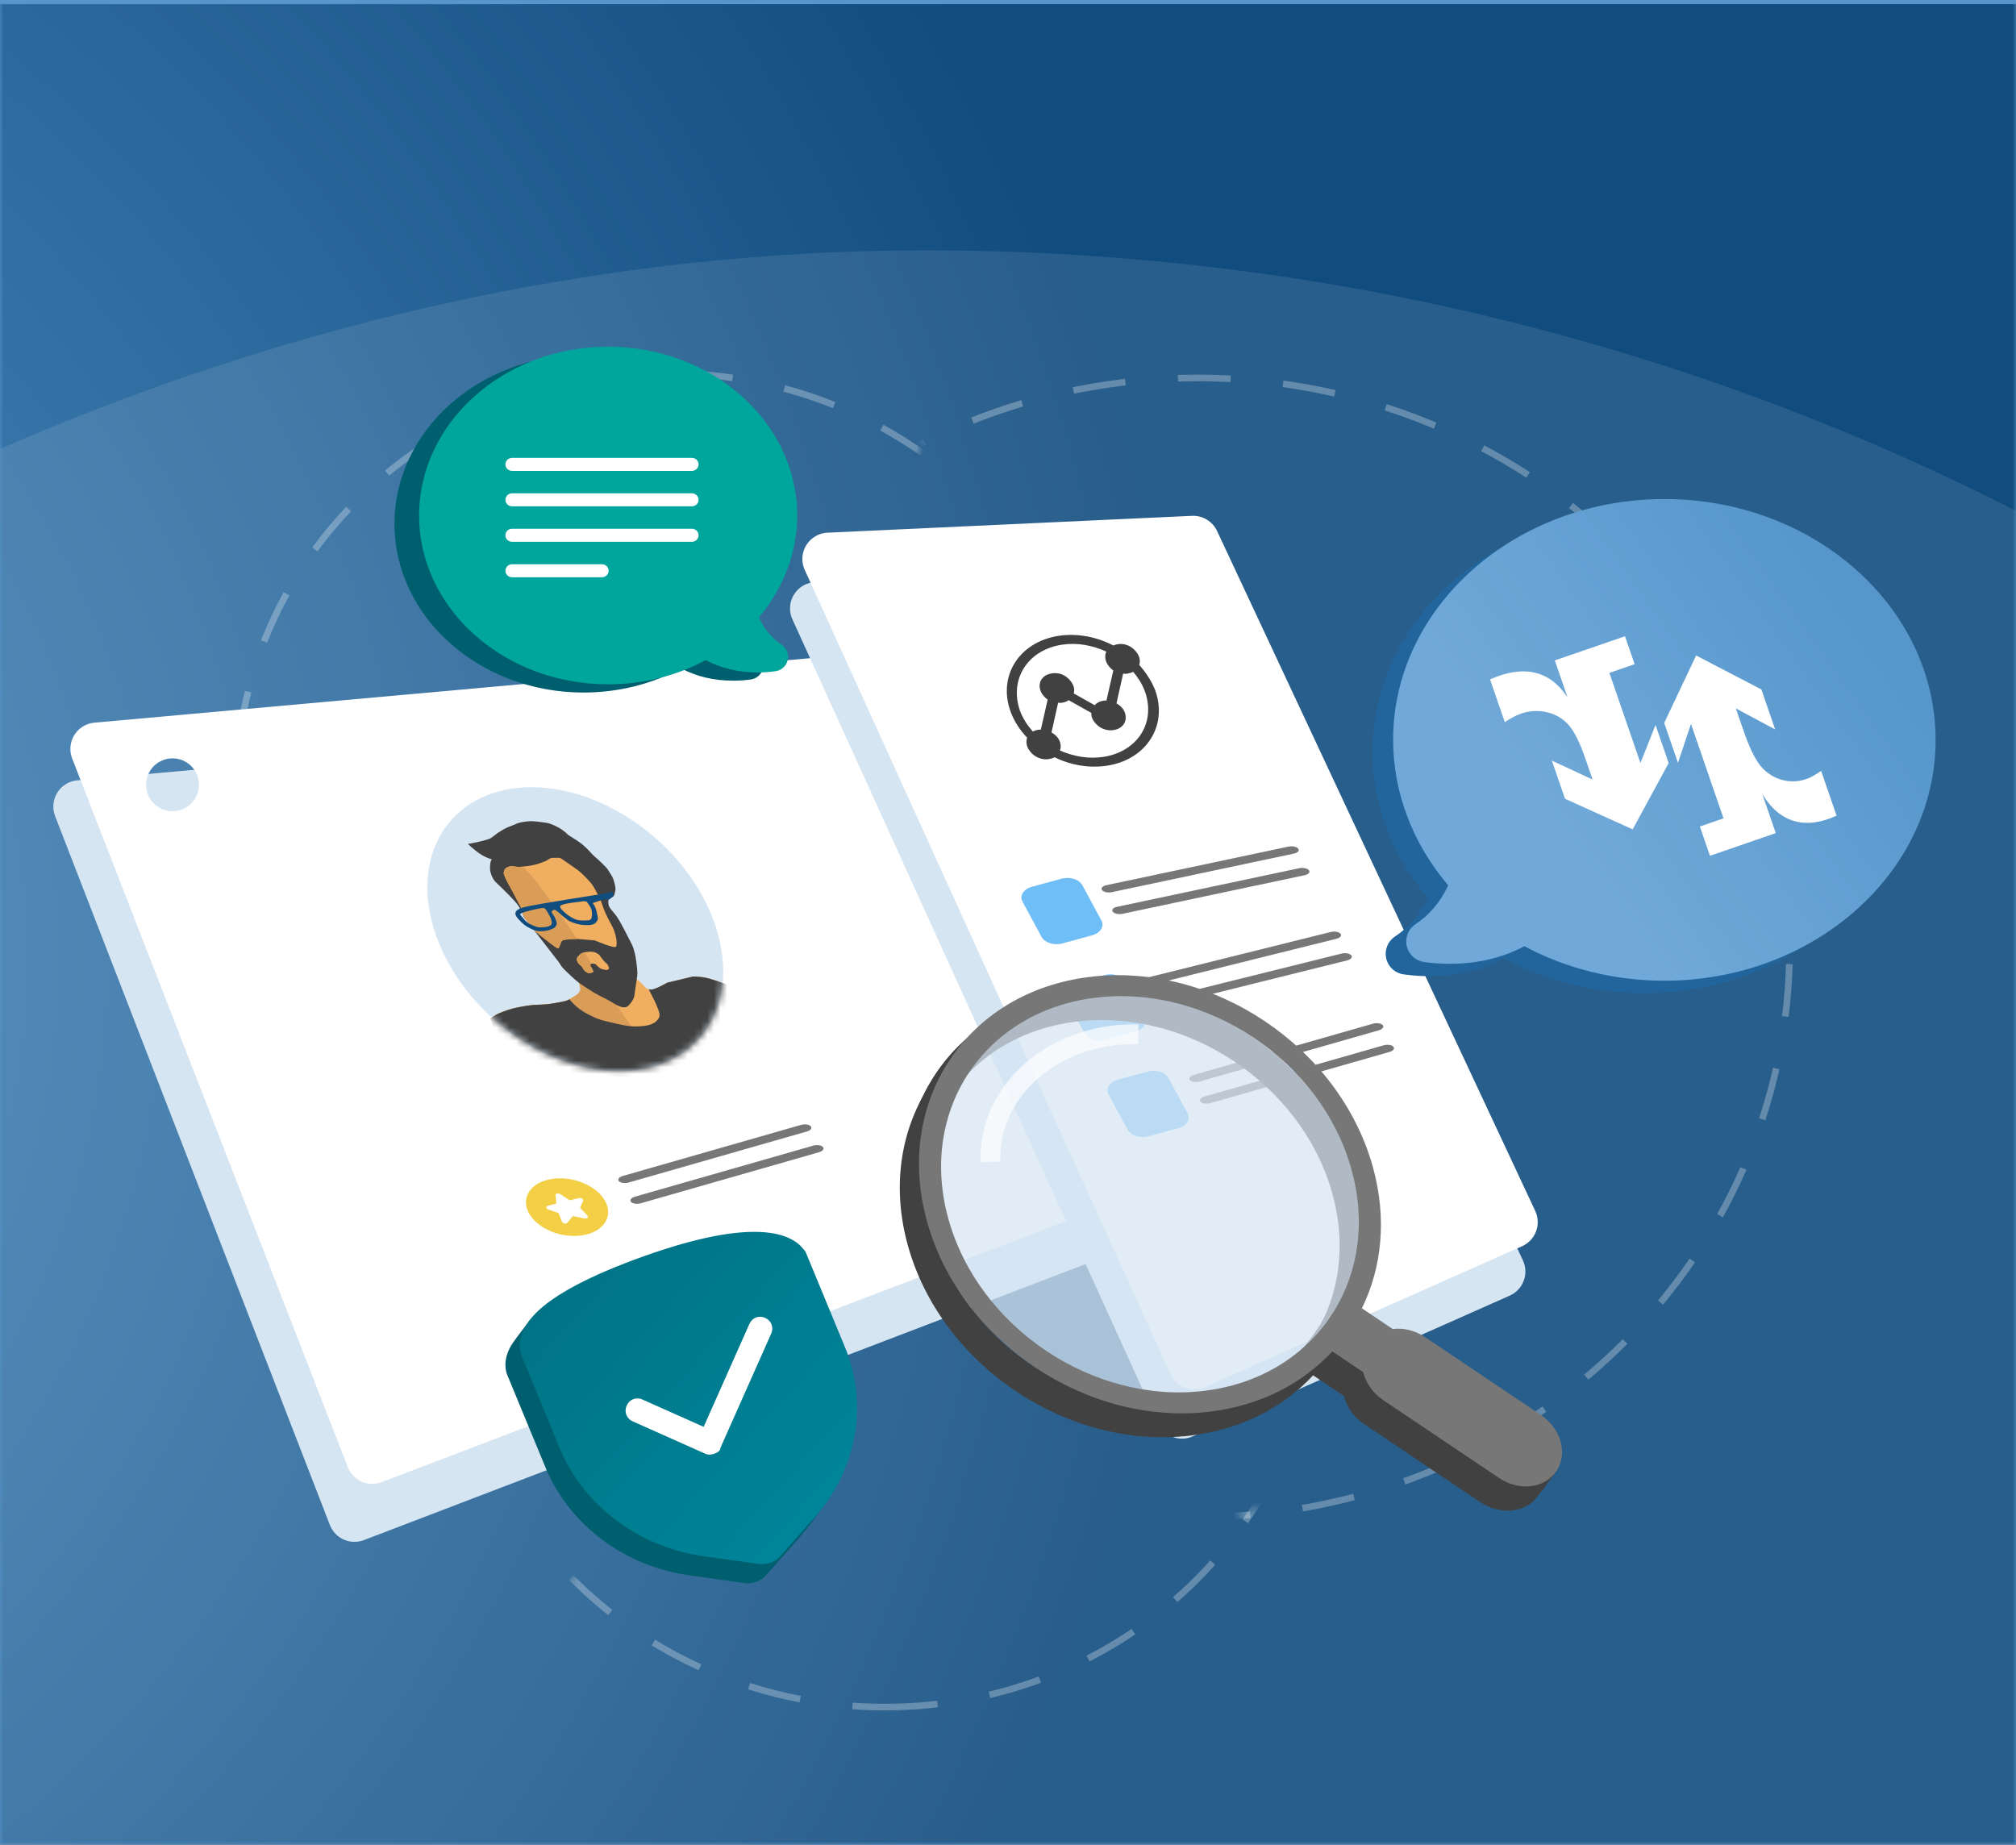 <?xml version="1.0" encoding="UTF-8"?>
<svg width="306px" height="280px" viewBox="0 0 306 280" version="1.1" xmlns="http://www.w3.org/2000/svg" xmlns:xlink="http://www.w3.org/1999/xlink">
    <rect x="0" y="0" width="306" height="280" fill="#333333" stroke="none"/>
    <!-- Generator: Sketch 53.2 (72643) - https://sketchapp.com -->
    <title>Group 3</title>
    <desc>Created with Sketch.</desc>
    <defs>
        <rect id="path-1" x="-2.27373675e-13" y="0" width="306" height="280"></rect>
        <radialGradient cx="50%" cy="50%" fx="50%" fy="50%" r="103.08%" gradientTransform="translate(0.5,0.5),scale(0.308,1),rotate(141.682),translate(-0.5,-0.5)" id="radialGradient-3">
            <stop stop-color="#5696CB" offset="0%"></stop>
            <stop stop-color="#114C7E" offset="100%"></stop>
        </radialGradient>
        <rect id="path-4" x="0" y="0.162" width="914" height="281.659"></rect>
        <polygon id="path-6" points="0.128 20.649 48.869 186.737 139.139 204.273 167.756 25.413 14.83 0.384"></polygon>
        <path d="M150.045,21.791 C104.846,82.636 82.247,113.058 82.247,113.058 C82.247,113.058 54.881,94.164 0.149,56.375 C52.099,21.097 78.073,3.458 78.073,3.458 C78.073,3.458 102.064,2.435 150.045,0.388 L150.045,21.791 Z" id="path-8"></path>
        <polygon id="path-10" points="0.004 11.768 5.552 27.028 42.5 32.665 100.288 31.1 105.751 0.489 7.909 0.489"></polygon>
        <linearGradient x1="70.277%" y1="67.281%" x2="8.509%" y2="28.024%" id="linearGradient-12">
            <stop stop-color="#00A69C" offset="0%"></stop>
            <stop stop-color="#00A69C" offset="100%"></stop>
        </linearGradient>
        <linearGradient x1="70.277%" y1="67.09%" x2="8.509%" y2="28.267%" id="linearGradient-13">
            <stop stop-color="#70A9D9" offset="0%"></stop>
            <stop stop-color="#5696CB" offset="100%"></stop>
        </linearGradient>
        <linearGradient x1="14.2%" y1="17.494%" x2="100%" y2="93.672%" id="linearGradient-14">
            <stop stop-color="#007486" offset="0%"></stop>
            <stop stop-color="#00879C" offset="100%"></stop>
        </linearGradient>
        <path d="M29.102,43.118 C40.946,43.118 47.572,33.465 43.901,21.559 C40.231,9.652 27.654,0 15.811,0 C3.967,0 -2.658,9.652 1.012,21.559 C4.683,33.465 17.259,43.118 29.102,43.118 Z" id="path-15"></path>
    </defs>
    <g id="Startsida" stroke="none" stroke-width="1" fill="none" fill-rule="evenodd">
        <g id="Startsida_Desktop-HD" transform="translate(-231, -762)">
            <g id="Group-6" transform="translate(231, 762)">
                <g id="Group-3" transform="translate(0, 0)">
                    <mask id="mask-2" fill="white">
                        <use xlink:href="#path-1"></use>
                    </mask>
                    <use id="Mask" fill="#5696CB" fill-rule="nonzero" xlink:href="#path-1"></use>
                    <g mask="url(#mask-2)">
                        <g transform="translate(-564, 0)">
                            <g id="Group" transform="translate(0.296, 0)">
                                <g id="shield-logo-white" transform="translate(0, 0.47)">
                                    <mask id="mask-5" fill="white">
                                        <use xlink:href="#path-4"></use>
                                    </mask>
                                    <use id="Mask" fill="url(#radialGradient-3)" fill-rule="nonzero" xlink:href="#path-4"></use>
                                </g>
                            </g>
                            <g id="Group-4" transform="translate(357.296, 38)">
                                <path d="M682.722,237.451 C627.639,105.472 487.677,0 335.786,0 C185.528,0 56.46,90.769 0.378,220.49 C-18.834,264.927 700.796,280.758 682.722,237.451 Z" id="himmel2" fill-opacity="0.1" fill="#FFFFFF" fill-rule="nonzero" transform="translate(341.528, 131.5) scale(-1, 1) translate(-341.528, -131.5) "></path>
                                <g id="Group-11" transform="translate(196.088, 6.505)">
                                    <g id="Group-10" transform="translate(0, 0)">
                                        <g id="Oval-7" transform="translate(150.309, 0)">
                                            <mask id="mask-7" fill="white">
                                                <use xlink:href="#path-6"></use>
                                            </mask>
                                            <g id="Mask" fill-rule="nonzero"></g>
                                            <path d="M42.079,185.773 C91.709,185.773 131.943,147.065 131.943,99.317 C131.943,51.569 91.709,12.861 42.079,12.861 C-7.551,12.861 -47.785,51.569 -47.785,99.317 C-47.785,147.065 -7.551,185.773 42.079,185.773 Z" stroke="#FFFFFF" opacity="0.531" stroke-dasharray="8" fill-rule="nonzero" mask="url(#mask-7)"></path>
                                        </g>
                                        <g id="Oval-7" transform="translate(0.209, 2.189)">
                                            <mask id="mask-9" fill="white">
                                                <use xlink:href="#path-8"></use>
                                            </mask>
                                            <g id="Mask" fill-rule="nonzero"></g>
                                            <path d="M111.797,135.889 C147.978,135.889 177.308,107.699 177.308,72.925 C177.308,38.151 147.978,9.96 111.797,9.96 C75.616,9.96 46.285,38.151 46.285,72.925 C46.285,107.699 75.616,135.889 111.797,135.889 Z" stroke="#FFFFFF" opacity="0.531" stroke-dasharray="8" fill-rule="nonzero" mask="url(#mask-9)"></path>
                                        </g>
                                        <g id="Oval-7" transform="translate(97.013, 184.05)">
                                            <mask id="mask-11" fill="white">
                                                <use xlink:href="#path-10"></use>
                                            </mask>
                                            <g id="Mask" fill-rule="nonzero"></g>
                                            <path d="M47.926,30.565 C84.203,30.565 113.612,2.276 113.612,-32.62 C113.612,-67.516 84.203,-95.805 47.926,-95.805 C11.649,-95.805 -17.759,-67.516 -17.759,-32.62 C-17.759,2.276 11.649,30.565 47.926,30.565 Z" stroke="#FFFFFF" opacity="0.531" stroke-dasharray="8" fill-rule="nonzero" mask="url(#mask-11)"></path>
                                        </g>
                                    </g>
                                    <path d="M18.98,79.373 L60.687,186.975 C61.483,189.029 63.789,190.052 65.846,189.266 L200.238,137.864 C175.299,86.781 162.829,61.24 162.829,61.24 C116.002,65.474 69.176,69.709 22.349,73.943 L22.349,73.943 C20.149,74.142 18.527,76.087 18.725,78.287 C18.759,78.659 18.845,79.024 18.98,79.373 Z" id="Path-3" fill="#D6E5F2" fill-rule="nonzero"></path>
                                    <path d="M21.57,70.623 C21.434,70.273 21.348,69.906 21.314,69.532 C21.116,67.332 22.739,65.388 24.939,65.189 C71.905,60.957 118.872,56.724 165.838,52.491 C165.838,52.491 178.345,78.02 203.357,129.079 L68.553,180.463 C66.499,181.246 64.197,180.224 63.4,178.175 L21.57,70.623 Z M36.799,78.628 C39.016,78.628 40.814,76.832 40.814,74.617 C40.814,72.402 39.016,70.606 36.799,70.606 C34.582,70.606 32.785,72.402 32.785,74.617 C32.785,76.832 34.582,78.628 36.799,78.628 Z" id="Combined-Shape" fill="#FFFFFF" fill-rule="nonzero"></path>
                                    <path d="M130.891,49.502 L186.382,171.524 C187.29,173.522 189.64,174.415 191.646,173.524 L239.772,152.157 C241.791,151.26 242.701,148.897 241.805,146.878 C241.794,146.854 241.783,146.83 241.772,146.806 L193.479,43.593 C192.793,42.126 191.289,41.217 189.671,41.292 L134.348,43.85 C132.141,43.952 130.435,45.824 130.537,48.031 C130.56,48.539 130.681,49.038 130.891,49.502 Z" id="Path-3" fill="#D6E5F2" fill-rule="nonzero"></path>
                                    <path d="M132.763,42.003 L188.253,164.025 C189.162,166.024 191.511,166.916 193.517,166.025 L241.644,144.658 C243.663,143.762 244.573,141.398 243.676,139.379 C243.666,139.355 243.655,139.331 243.643,139.307 L195.35,36.094 C194.664,34.627 193.161,33.719 191.543,33.793 L136.219,36.352 C134.013,36.454 132.306,38.325 132.408,40.532 C132.432,41.04 132.552,41.54 132.763,42.003 Z" id="Path-3" fill="#FFFFFF" fill-rule="nonzero"></path>
                                    <g id="Group-5" transform="translate(165.306, 82.486)" fill-rule="nonzero">
                                        <path d="M15.01,11.119 L42.435,4.3 C43.019,4.155 43.684,4.267 43.925,4.553 C44.167,4.838 43.891,5.185 43.307,5.33 L15.883,12.149 C15.298,12.294 14.633,12.181 14.392,11.896 C14.15,11.611 14.426,11.264 15.01,11.119 Z M13.271,7.896 L40.695,1.077 C41.279,0.932 41.944,1.044 42.186,1.33 C42.428,1.615 42.152,1.962 41.567,2.107 L14.143,8.926 C13.559,9.071 12.894,8.958 12.652,8.673 C12.411,8.388 12.687,8.041 13.271,7.896 Z" id="Shape" fill="#777777" transform="translate(28.289, 6.613) rotate(2) translate(-28.289, -6.613) "></path>
                                        <path d="M21.658,25.038 L48.827,17.267 C49.406,17.102 50.075,17.191 50.326,17.468 C50.578,17.745 50.314,18.101 49.735,18.266 L22.566,26.037 C21.987,26.202 21.318,26.113 21.067,25.836 C20.816,25.559 21.079,25.203 21.658,25.038 Z M19.919,21.815 L47.088,14.044 C47.667,13.879 48.335,13.968 48.587,14.245 C48.838,14.522 48.574,14.878 47.996,15.043 L20.826,22.814 C20.247,22.979 19.579,22.89 19.328,22.613 C19.076,22.336 19.34,21.98 19.919,21.815 Z" id="Shape" fill="#777777" transform="translate(34.827, 20.041) rotate(2) translate(-34.827, -20.041) "></path>
                                        <path d="M28.323,39.908 L55.204,31.195 C55.777,31.01 56.448,31.076 56.709,31.344 C56.97,31.612 56.719,31.977 56.146,32.162 L29.265,40.875 C28.692,41.061 28.021,40.995 27.76,40.727 C27.499,40.459 27.75,40.094 28.323,39.908 Z M26.584,36.685 L53.465,27.973 C54.037,27.787 54.709,27.853 54.97,28.121 C55.231,28.389 54.979,28.754 54.407,28.939 L27.526,37.652 C26.953,37.838 26.282,37.772 26.021,37.504 C25.76,37.236 26.011,36.871 26.584,36.685 Z" id="Shape" fill="#777777" transform="translate(41.365, 34.424) rotate(2) translate(-41.365, -34.424) "></path>
                                        <path d="M1.91,7.621 C0.665,7.961 0.031,8.97 0.507,9.853 L3.407,15.225 C3.883,16.108 5.303,16.556 6.548,16.216 L11.092,14.975 C12.337,14.635 12.971,13.627 12.494,12.744 L9.595,7.372 C9.119,6.489 7.698,6.041 6.453,6.381 L1.91,7.621 Z" id="Path" fill="#70BEF7"></path>
                                        <path d="M8.448,22.259 C7.203,22.599 6.569,23.607 7.045,24.49 L9.945,29.862 C10.421,30.745 11.841,31.193 13.086,30.853 L17.63,29.613 C18.875,29.273 19.509,28.264 19.032,27.381 L16.133,22.009 C15.657,21.126 14.237,20.678 12.991,21.018 L8.448,22.259 Z" id="Path" fill="#70BEF7"></path>
                                        <path d="M14.986,36.896 C13.741,37.236 13.107,38.245 13.583,39.128 L16.483,44.499 C16.959,45.383 18.379,45.831 19.624,45.491 L24.168,44.25 C25.413,43.91 26.047,42.901 25.57,42.018 L22.671,36.647 C22.195,35.764 20.775,35.316 19.529,35.656 L14.986,36.896 Z" id="Path" fill="#70BEF7"></path>
                                    </g>
                                    <path d="M70.489,35 C70.489,49.122 83.368,60.615 99.189,60.615 C104.428,60.615 109.526,59.347 113.991,56.942 C116.323,58.186 118.972,58.814 121.878,58.814 C122.792,58.814 123.706,58.755 124.608,58.624 C125.511,58.494 126.226,57.83 126.437,56.93 C126.636,56.018 126.273,55.105 125.487,54.584 C123.999,53.589 122.851,52.215 122.054,50.461 C125.816,46.03 127.878,40.568 127.878,34.988 C127.878,20.866 114.999,9.373 99.178,9.373 C83.357,9.373 70.489,20.878 70.489,35 Z" id="communication-4" fill="#005F6E" fill-rule="nonzero"></path>
                                    <path d="M74.232,33.75 C74.232,47.873 87.111,59.365 102.932,59.365 C108.171,59.365 113.269,58.097 117.734,55.692 C120.066,56.936 122.714,57.564 125.621,57.564 C126.535,57.564 127.449,57.505 128.351,57.374 C129.254,57.244 129.969,56.581 130.179,55.68 C130.379,54.768 130.015,53.856 129.23,53.334 C127.742,52.339 126.593,50.965 125.796,49.211 C129.558,44.78 131.621,39.319 131.621,33.738 C131.621,19.616 118.741,8.124 102.92,8.124 C87.099,8.124 74.232,19.628 74.232,33.75 Z" id="communication-4" fill="url(#linearGradient-12)" fill-rule="nonzero"></path>
                                    <path d="M218.952,69.684 C218.952,89.834 237.432,106.232 260.131,106.232 C267.647,106.232 274.962,104.423 281.368,100.991 C284.714,102.766 288.514,103.662 292.684,103.662 C293.996,103.662 295.307,103.578 296.602,103.392 C297.897,103.206 298.923,102.259 299.225,100.975 C299.511,99.673 298.99,98.371 297.863,97.627 C295.728,96.207 294.08,94.246 292.937,91.745 C298.334,85.422 301.293,77.629 301.293,69.667 C301.293,49.517 282.814,33.119 260.114,33.119 C237.415,33.119 218.952,49.534 218.952,69.684 Z" id="communication-4" fill="#22659D" fill-rule="nonzero" transform="translate(260.123, 69.676) scale(-1, 1) translate(-260.123, -69.676) "></path>
                                    <path d="M222.071,67.809 C222.071,87.96 240.551,104.357 263.25,104.357 C270.766,104.357 278.081,102.548 284.487,99.117 C287.833,100.892 291.633,101.788 295.803,101.788 C297.115,101.788 298.426,101.703 299.721,101.517 C301.016,101.331 302.042,100.385 302.344,99.1 C302.63,97.798 302.109,96.497 300.982,95.753 C298.847,94.333 297.199,92.372 296.056,89.87 C301.453,83.548 304.412,75.755 304.412,67.792 C304.412,47.642 285.933,31.245 263.233,31.245 C240.534,31.245 222.071,47.659 222.071,67.809 Z" id="communication-4" fill="url(#linearGradient-13)" fill-rule="nonzero" transform="translate(263.242, 67.801) scale(-1, 1) translate(-263.242, -67.801) "></path>
                                    <path d="M284.581,87.302 C279.545,87.802 276.129,85.697 274.993,80.555 L274.993,86.803 L264.428,86.803 L264.428,82.103 L268.223,82.103 L268.223,66.935 L264.428,71.888 L264.428,65.473 L272.339,57.371 L280.029,65.473 L280.029,71.888 L275.428,66.935 L275.428,69.653 C275.428,71.701 275.428,74.413 276.129,76.403 C277.048,78.891 279.383,80.555 282.034,80.555 C282.899,80.555 283.77,80.331 284.581,80.112 L284.581,87.302 Z M263.084,55.584 L259.036,55.584 L259.036,70.06 L263.084,65.333 L263.084,71.456 L254.643,79.191 L246.443,71.456 L246.443,65.333 L251.352,70.06 L251.352,67.465 C251.352,65.512 251.352,62.923 250.603,61.024 C249.62,58.648 247.132,57.061 244.3,57.061 C243.382,57.061 242.449,57.273 241.587,57.483 L241.587,50.62 C246.959,50.145 250.603,52.152 251.815,57.061 L251.815,51.097 L263.084,51.097 L263.084,55.584 Z" id="shield-logo-white" fill="#FFFFFF" transform="translate(263.084, 68.963) rotate(-19) translate(-263.084, -68.963) "></path>
                                    <g id="Group" transform="translate(140.978, 94.984)">
                                        <path d="M76.316,68.614 C77.917,68.601 79.615,69.203 81.02,70.421 L97.043,84.303 C99.199,86.172 102.346,87.33 101.834,89.514 C101.744,89.896 99.893,91.581 99.678,91.941 C99.536,92.177 98.62,92.949 98.437,93.164 C96.378,95.574 92.368,95.44 89.587,93.03 L73.564,79.148 C72.107,77.885 71.252,76.211 71.065,74.557 L66.792,70.862 C61.726,75.14 55.002,77.676 47.302,77.676 C28.478,77.676 10.945,62.517 8.143,43.816 C5.34,25.116 18.328,9.956 37.152,9.956 C55.977,9.956 73.509,25.116 76.312,43.816 C77.508,51.797 75.828,59.133 72.046,64.922 L76.316,68.614 Z M73.05,43.816 C70.516,26.905 54.661,13.196 37.638,13.196 C20.615,13.196 8.87,26.905 11.404,43.816 C13.939,60.727 29.794,74.436 46.817,74.436 C55.004,74.436 61.97,71.265 66.714,66.092 L67.802,64.822 C72.186,59.34 74.269,51.948 73.05,43.816 Z" id="Search" fill="#414141" transform="translate(54.826, 52.431) rotate(-7) translate(-54.826, -52.431) "></path>
                                        <path d="M77.049,67.303 C78.65,67.29 80.348,67.892 81.753,69.11 L97.776,82.993 C100.557,85.403 101.143,89.31 99.084,91.72 C97.025,94.129 93.101,94.129 90.32,91.72 L74.297,77.837 C72.84,76.575 71.985,74.901 71.798,73.247 L67.525,69.551 C62.459,73.829 55.735,76.366 48.035,76.366 C29.211,76.366 11.679,61.206 8.876,42.505 C6.073,23.805 19.061,8.645 37.885,8.645 C56.71,8.645 74.242,23.805 77.045,42.505 C78.241,50.487 76.561,57.823 72.779,63.611 L77.049,67.303 Z M73.783,42.505 C71.249,25.594 55.394,11.885 38.371,11.885 C21.348,11.885 9.603,25.594 12.137,42.505 C14.672,59.416 30.527,73.125 47.55,73.125 C55.737,73.125 62.703,69.954 67.447,64.781 L68.535,63.512 C72.919,58.029 75.002,50.637 73.783,42.505 Z" id="Search" fill="#414141" transform="translate(54.405, 51.086) rotate(-7) translate(-54.405, -51.086) "></path>
                                        <ellipse id="Oval" fill-opacity="0.738" fill="#D6E5F2" fill-rule="nonzero" transform="translate(44.03, 42.008) rotate(25) translate(-44.03, -42.008) " cx="44.03" cy="42.008" rx="34.265" ry="29.867"></ellipse>
                                        <path d="M79.235,65.127 C80.836,65.113 82.533,65.716 83.939,66.934 L99.962,80.816 C102.743,83.226 103.329,87.133 101.27,89.543 C99.211,91.953 95.287,91.953 92.505,89.543 L76.483,75.661 C75.026,74.398 74.171,72.724 73.984,71.07 L69.71,67.375 C64.645,71.653 57.921,74.189 50.221,74.189 C31.397,74.189 13.864,59.029 11.061,40.329 C8.258,21.628 21.247,6.469 40.071,6.469 C58.895,6.469 76.428,21.628 79.231,40.329 C80.427,48.31 78.747,55.646 74.964,61.434 L79.235,65.127 Z M75.969,40.329 C73.434,23.418 57.58,9.709 40.557,9.709 C23.534,9.709 11.788,23.418 14.323,40.329 C16.858,57.24 32.713,70.949 49.736,70.949 C57.923,70.949 64.889,67.778 69.633,62.605 L70.721,61.335 C75.105,55.852 77.188,48.461 75.969,40.329 Z" id="Search" fill="#777777" transform="translate(56.59, 48.91) rotate(-7) translate(-56.59, -48.91) "></path>
                                    </g>
                                    <path d="M183.396,112.491 C177.59,112.327 171.723,114.136 167.291,117.959 C162.859,121.782 160.761,126.844 160.951,131.853" id="Shape" stroke-opacity="0.696" stroke="#FFFFFF" stroke-width="3"></path>
                                    <path d="M183.539,56.424 C183.638,56.124 183.655,55.743 183.572,55.377 C183.406,54.786 182.992,54.235 182.412,53.803 C181.833,53.371 181.137,53.194 180.425,53.256 C180.326,53.271 180.276,53.279 180.177,53.294 C179.978,53.325 179.796,53.4 179.614,53.476 C177.081,52.161 174.134,51.572 171.303,52.008 C165.294,52.933 162.019,58.127 164.025,63.549 C164.555,64.983 165.417,66.319 166.526,67.474 C166.394,67.826 166.378,68.207 166.477,68.618 C166.643,69.208 167.057,69.76 167.637,70.192 C168.2,70.579 168.912,70.801 169.624,70.739 C169.723,70.723 169.773,70.716 169.872,70.7 C170.17,70.655 170.451,70.564 170.666,70.436 C173.101,71.624 175.915,72.138 178.646,71.718 C184.655,70.793 187.931,65.599 185.925,60.177 C185.361,58.796 184.533,57.549 183.539,56.424 Z M171.8,53.353 C174.085,53.001 176.452,53.442 178.539,54.399 C178.357,54.759 178.324,55.237 178.44,55.693 C178.606,56.283 179.02,56.835 179.6,57.267 L178.559,61.832 C178.46,61.847 178.393,61.81 178.294,61.826 C178.195,61.841 178.145,61.849 178.046,61.864 C177.499,61.948 177.069,62.204 176.771,62.534 L173.592,60.75 C173.691,60.45 173.674,60.121 173.608,59.8 C173.442,59.21 173.028,58.658 172.448,58.226 C171.869,57.794 171.173,57.617 170.462,57.679 C170.362,57.695 170.313,57.702 170.213,57.718 C168.922,57.916 168.194,58.928 168.476,60.116 C168.642,60.707 169.056,61.259 169.636,61.69 L168.595,66.255 C168.496,66.271 168.43,66.234 168.33,66.249 C168.231,66.264 168.181,66.272 168.082,66.287 C167.834,66.325 167.602,66.408 167.387,66.536 C166.575,65.619 165.863,64.545 165.432,63.38 C163.774,58.614 166.586,54.155 171.8,53.353 Z M178.1,70.381 C175.865,70.725 173.563,70.322 171.494,69.409 C171.626,69.057 171.659,68.72 171.559,68.309 C171.41,67.622 170.88,67.04 170.218,66.669 L171.225,62.156 C171.391,62.178 171.49,62.163 171.656,62.185 C171.755,62.169 171.805,62.162 171.904,62.146 C172.252,62.093 172.566,61.95 172.814,61.769 L176.259,63.702 C176.275,63.889 176.275,64.031 176.292,64.218 C176.458,64.808 176.872,65.36 177.452,65.792 C178.015,66.179 178.727,66.401 179.438,66.338 C179.538,66.323 179.587,66.315 179.687,66.3 C180.978,66.101 181.706,65.089 181.424,63.901 C181.274,63.214 180.744,62.632 180.082,62.261 L181.09,57.748 C181.255,57.77 181.355,57.755 181.52,57.777 C181.619,57.761 181.669,57.754 181.768,57.738 C182.066,57.692 182.348,57.602 182.613,57.466 C183.358,58.346 183.971,59.294 184.369,60.369 C186.126,65.119 183.314,69.578 178.1,70.381 Z" id="Shape" fill="#414141" fill-rule="nonzero"></path>
                                    <g id="Group-9" transform="translate(87.331, 142.476)" fill-rule="nonzero">
                                        <path d="M18.845,6.603 C14.835,8.032 9.801,10.285 3.741,13.361 C2.071,15.532 1.114,16.827 0.87,17.246 C-0.417,19.46 0.038,21.136 0.276,21.712 L6.087,35.771 C9.714,44.545 18.201,50.859 28.144,52.166 L36.188,53.3 C36.888,53.415 37.501,53.317 38.07,53.115 C38.639,52.912 39.164,52.603 39.602,52.083 L44.762,46.241 C45.808,45.056 47.335,43.019 49.341,40.131 L52.398,32.554 C51.521,27.229 50.503,23.161 49.341,20.352 L43.53,6.293 C43.443,6.081 43.312,5.764 43.11,5.593 C41.379,3.3 36.032,0.476 18.845,6.603 Z" id="Shape" fill="#005F6E"></path>
                                        <path d="M21.019,3.698 C12.938,6.579 7.368,9.535 4.609,12.338 C1.482,15.514 2.145,18.067 2.451,18.807 L8.262,32.866 C11.889,41.64 20.375,47.954 30.319,49.261 L38.362,50.396 C39.063,50.51 39.675,50.413 40.245,50.21 C40.814,50.007 41.339,49.698 41.777,49.178 L46.937,43.336 C53.341,36.081 55.143,26.221 51.516,17.447 L45.705,3.388 C45.617,3.176 45.486,2.859 45.285,2.688 C43.554,0.395 38.207,-2.429 21.019,3.698 Z" id="Shape" fill="url(#linearGradient-14)"></path>
                                        <path d="M28.568,33.391 C28.08,33.391 27.593,33.27 27.227,32.903 L18.695,24.361 C17.964,23.628 17.965,22.529 18.697,21.796 C19.429,21.063 20.527,21.063 21.258,21.795 L28.449,28.995 L40.529,16.899 C41.261,16.166 42.359,16.165 43.09,16.898 C43.821,17.63 43.821,18.729 43.089,19.462 L29.666,32.902 C29.544,33.268 29.056,33.391 28.568,33.391 Z" id="Shape" fill="#FFFFFF" transform="translate(30.893, 24.87) rotate(-21) translate(-30.893, -24.87) "></path>
                                    </g>
                                    <g id="Bitmap" transform="translate(75.479, 74.987)">
                                        <mask id="mask-16" fill="white">
                                            <use xlink:href="#path-15"></use>
                                        </mask>
                                        <use id="Mask" fill="#D6E5F2" fill-rule="nonzero" xlink:href="#path-15"></use>
                                        <g id="Group-8" mask="url(#mask-16)">
                                            <g transform="translate(5.795, 5.116)">
                                                <g id="Group-2" stroke-width="1" fill="none" fill-rule="evenodd" transform="translate(3.622, 23.145)">
                                                    <path d="M13.363,0.061 C13.727,1.181 13.932,1.917 13.978,2.267 C14.047,2.793 13.486,3.14 12.575,3.679 C11.665,4.218 11.823,4.167 9.842,4.521 C7.861,4.875 7.406,4.627 5.552,4.934 C3.697,5.241 3.289,5.377 2.095,5.805 C1.298,6.091 0.652,6.446 0.157,6.869 C2.135,12.011 3.212,14.581 3.387,14.581 C3.562,14.581 11.433,15.086 27.001,16.097 L38.605,6.514 L36.173,1.712 C34.688,1.18 33.635,0.841 33.014,0.695 C32.394,0.549 31.692,0.474 30.909,0.471 L27.001,1.399 C25.853,2.057 25.044,2.406 24.575,2.446 C24.105,2.486 23.685,2.241 23.315,1.712 L22.207,0.695 L13.363,0.061 Z" id="Path-33" fill="#F0AE61" fill-rule="nonzero"></path>
                                                    <path d="M13.167,0.038 C13.531,1.159 13.736,1.894 13.782,2.245 C13.85,2.77 13.486,3.14 12.575,3.679 C11.665,4.218 11.823,4.167 9.842,4.521 C7.861,4.875 7.406,4.627 5.552,4.934 C3.697,5.241 3.289,5.377 2.095,5.805 C1.298,6.091 0.652,6.446 0.157,6.869 C2.135,12.011 3.212,14.581 3.387,14.581 C3.562,14.581 11.433,15.086 27.001,16.097 L16.156,0.182 L13.167,0.038 Z" id="Path-33" fill="#D99D57" fill-rule="nonzero"></path>
                                                    <path d="M12.149,3.93 C11.647,4.213 11.446,4.234 9.842,4.521 C7.861,4.875 7.406,4.627 5.552,4.934 C3.697,5.241 3.289,5.377 2.095,5.805 C1.298,6.091 0.652,6.446 0.157,6.869 C2.135,12.011 3.212,14.581 3.387,14.581 C3.562,14.581 11.433,15.086 27.001,16.097 L38.605,6.514 L36.173,1.712 C34.688,1.18 33.635,0.841 33.014,0.695 C32.394,0.549 31.692,0.474 30.909,0.471 L27.001,1.399 C25.853,2.057 25.044,2.406 24.575,2.446 C24.444,2.457 24.317,2.446 24.194,2.413 C24.138,2.398 26.045,5.702 25.814,6.514 C25.577,7.349 24.604,7.872 23.468,7.97 C22.672,8.039 21.737,8.214 19.381,7.654 C17.024,7.093 16.77,7.127 14.905,6.167 C13.04,5.207 12.173,3.916 12.149,3.93 Z" id="Path-33" fill="#414141" fill-rule="nonzero"></path>
                                                </g>
                                                <path d="M4.008,5.837 C3.857,5.97 3.768,6.256 3.742,6.696 C3.702,7.356 3.683,7.411 3.875,8.041 C4.002,8.46 4.213,8.851 4.507,9.212 C6.16,10.783 7.232,11.871 7.72,12.474 C8.209,13.078 8.585,13.778 8.848,14.574 C11.689,18.256 13.38,20.44 13.919,21.125 C14.728,22.152 14.239,21.863 15.588,23.132 C16.937,24.402 16.915,24.378 18.492,25.429 C20.068,26.48 20.669,26.651 21.795,27.27 C22.519,27.667 24.02,28.87 24.815,27.961 C25.611,27.053 25.628,26.554 25.628,26.554 C25.628,26.554 25.767,25.442 25.951,24.29 C26.134,23.137 26.136,23.154 25.951,21.571 C25.827,20.516 25.617,19.62 25.319,18.882 C24.38,17.013 23.696,15.717 23.266,14.996 C22.622,13.913 22.044,13.528 21.795,12.961 C21.629,12.583 21.629,12.144 21.795,11.643 C22.243,11.7 22.517,11.513 22.62,11.084 C22.773,10.44 22.847,10.399 22.62,9.465 C22.393,8.531 22.229,8.384 21.795,7.691 C21.362,6.997 21.445,7.177 20.735,6.447 C20.025,5.717 19.828,5.645 19.242,5.067 C19.006,4.834 18.496,4.173 17.652,3.502 C17.286,3.211 16.598,2.751 15.588,2.123 C15.018,1.54 14.356,1.079 13.603,0.74 C12.472,0.232 12.328,0.286 11.178,0.141 C10.028,-0.004 9.741,0.009 8.848,0.141 C7.954,0.273 7.883,0.375 6.97,0.74 C6.056,1.106 6.062,1.11 5.311,1.557 C4.559,2.004 4.442,2.213 3.875,2.583 C3.497,2.83 2.325,3.136 0.358,3.502 C1.13,4.209 1.778,4.73 2.305,5.067 C2.832,5.404 3.399,5.661 4.008,5.837 Z" id="Path-2" fill="#414141" fill-rule="nonzero"></path>
                                                <path d="M8.49,6.947 C9.419,6.855 9.543,6.862 10.339,6.687 C11.136,6.511 11.028,6.484 11.884,6.198 C12.74,5.911 12.619,5.546 13.584,5.6 C14.549,5.655 14.042,5.369 15.531,6.404 C17.02,7.439 17.26,7.533 18.332,8.653 C19.403,9.773 19.304,9.744 20.067,11.146 C20.83,12.549 20.637,12.634 21.279,14.065 C21.92,15.497 22.317,15.862 22.645,16.904 C22.974,17.946 23.006,18.682 22.857,19.071 C22.707,19.461 19.62,18.135 19.62,18.135 C19.62,18.135 18.724,18.059 16.93,17.908 C15.728,17.942 14.999,18.017 14.742,18.135 C14.356,18.312 14.316,19.527 13.936,19.319 C13.521,19.092 12.404,18.236 10.587,16.752 C9.814,15.869 9.291,15.2 9.018,14.745 C8.746,14.29 8.569,13.792 8.49,13.253 C7.752,11.875 7.235,10.905 6.938,10.343 C6.492,9.5 6.253,9.143 6.056,8.653 C5.859,8.163 5.723,8.027 5.844,7.629 C5.966,7.23 6.097,7.121 6.575,6.947 C7.053,6.773 7.336,6.947 7.721,6.947 C8.105,6.947 7.561,7.039 8.49,6.947 Z" id="Path-28" fill="#F0AE61" fill-rule="nonzero"></path>
                                                <path d="M8.49,6.947 C9.109,6.885 11.922,10.539 16.93,17.908 C15.728,17.942 14.999,18.017 14.742,18.135 C14.356,18.312 14.316,19.527 13.936,19.319 C13.521,19.092 12.404,18.236 10.587,16.752 C9.814,15.869 9.291,15.2 9.018,14.745 C8.746,14.29 8.569,13.792 8.49,13.253 C7.752,11.875 7.235,10.905 6.938,10.343 C6.492,9.5 6.253,9.143 6.056,8.653 C5.859,8.163 5.723,8.027 5.844,7.629 C5.966,7.23 6.097,7.121 6.575,6.947 C7.053,6.773 7.336,6.947 7.721,6.947 C8.105,6.947 7.561,7.039 8.49,6.947 Z" id="Path-28" fill="#D99D57" fill-rule="nonzero"></path>
                                                <path d="M21.67,10.931 C21.67,10.931 21.858,10.847 22.233,10.678 L22.499,11.335 L21.864,11.907 L21,11.907 L19.314,12.466 C19.429,12.625 19.528,12.783 19.612,12.94 C19.69,13.088 19.882,13.556 19.987,14.176 C20.093,14.795 20.225,14.9 19.813,15.388 C19.538,15.713 19.034,15.854 18.3,15.811 C17.661,15.814 17.011,15.694 16.35,15.449 C15.358,15.082 15.577,15.042 14.957,14.601 C14.336,14.161 14.533,14.161 13.968,13.757 C13.403,13.352 13.635,13.486 13.432,13.511 C13.229,13.536 13.058,13.682 13.086,13.865 C13.114,14.047 13.472,14.345 13.635,14.838 C13.798,15.33 13.955,15.496 13.755,15.886 C13.555,16.276 13.442,16.244 12.905,16.486 C12.368,16.728 11.575,16.748 11.241,16.748 C10.906,16.748 10.444,16.64 9.747,16.276 C9.05,15.913 8.639,15.588 7.97,14.838 C7.3,14.087 7.4,13.512 8.809,13.11 C10.219,12.708 21.67,10.931 21.67,10.931 Z M8.55,13.97 C8.168,14.15 8.248,14.171 8.749,14.77 C9.251,15.368 9.502,15.547 10.088,15.807 C10.381,15.938 10.919,16.143 11.157,16.152 C11.393,16.161 12.634,16.164 12.968,15.807 C13.301,15.451 12.864,14.596 12.864,14.596 C12.864,14.596 12.323,13.618 12.219,13.473 C12.204,13.453 11.977,13.209 11.855,13.21 C11.116,13.218 8.878,13.815 8.55,13.97 Z M14.89,13.744 C14.989,13.852 15.609,14.4 16.072,14.638 C16.262,14.736 16.744,15.026 17.177,15.076 C17.8,15.149 18.767,15.076 18.767,15.076 C18.767,15.076 19.217,14.955 19.182,14.418 C19.177,14.335 19.317,13.722 18.933,13.045 C18.854,12.906 18.679,12.646 18.408,12.266 C18.258,12.215 18.11,12.189 17.965,12.189 C17.82,12.189 17.628,12.215 17.388,12.266 C15.617,12.454 14.629,12.656 14.421,12.872 C14.167,13.136 14.791,13.636 14.89,13.744 Z" id="Combined-Shape" fill="#114C7E" fill-rule="nonzero"></path>
                                                <path d="M19.662,21.702 C19.534,21.702 19.181,21.605 19.026,21.702 C18.923,21.767 18.923,21.9 19.026,22.101 C19.217,22.413 19.323,22.615 19.344,22.706 C19.376,22.843 19.545,22.893 19.232,22.984 C18.919,23.075 18.896,23.267 18.393,22.984 C17.89,22.7 17.666,22.101 17.666,22.101 C17.666,22.101 16.93,21.64 16.887,21.01 C16.869,20.735 17.237,20.371 17.535,20.151 C17.733,20.004 18.019,19.92 18.393,19.899 C18.804,19.825 19.169,19.825 19.486,19.899 C19.963,20.011 20.321,20.349 20.321,20.349 C20.321,20.349 20.661,20.841 20.971,21.216 C21.281,21.591 21.513,21.651 21.642,21.946 C21.77,22.242 21.889,22.469 21.569,22.593 C21.25,22.718 20.468,22.403 20.468,22.403 C20.468,22.403 19.932,21.946 19.932,21.946 C19.932,21.946 19.789,21.702 19.662,21.702 Z" id="Path-32" fill="#F0AE61" fill-rule="nonzero"></path>
                                                <path d="M19.026,21.702 C18.923,21.767 18.923,21.9 19.026,22.101 C19.217,22.413 19.323,22.615 19.344,22.706 C19.376,22.843 19.545,22.893 19.232,22.984 C18.919,23.075 18.896,23.267 18.393,22.984 C17.89,22.7 17.666,22.101 17.666,22.101 C17.666,22.101 16.93,21.64 16.887,21.01 C16.869,20.735 17.237,20.371 17.535,20.151 C17.647,20.068 17.788,20.005 17.957,19.962 C18.086,19.929 19.181,21.605 19.026,21.702 Z" id="Path-32" fill="#D99D57" fill-rule="nonzero"></path>
                                            </g>
                                        </g>
                                    </g>
                                    <path d="M88.34,26.973 C87.783,26.973 87.331,26.531 87.331,25.984 C87.331,25.438 87.783,24.996 88.34,24.996 L115.641,24.996 C116.199,24.996 116.65,25.438 116.65,25.984 C116.65,26.531 116.199,26.973 115.641,26.973 L88.34,26.973 Z M88.34,32.349 C87.783,32.349 87.331,31.907 87.331,31.361 C87.331,30.814 87.783,30.372 88.34,30.372 L115.641,30.372 C116.199,30.372 116.65,30.814 116.65,31.361 C116.65,31.907 116.199,32.349 115.641,32.349 L88.34,32.349 Z M88.34,37.733 C87.783,37.733 87.331,37.291 87.331,36.745 C87.331,36.198 87.783,35.756 88.34,35.756 L115.641,35.756 C116.199,35.756 116.65,36.198 116.65,36.745 C116.65,37.291 116.199,37.733 115.641,37.733 L88.34,37.733 Z M103,42.129 C103,42.668 102.548,43.11 101.991,43.118 L88.34,43.118 C87.783,43.118 87.331,42.676 87.331,42.129 C87.331,41.583 87.783,41.141 88.34,41.141 L101.991,41.141 C102.548,41.141 103,41.583 103,42.129 Z" id="speech-bubble-24" fill="#FFFFFF" fill-rule="nonzero"></path>
                                    <path d="M99.606,142.886 C96.565,143.631 92.782,142.372 91.174,140.078 C89.565,137.784 90.73,135.312 93.771,134.567 C96.812,133.821 100.594,135.081 102.203,137.375 C103.812,139.668 102.646,142.141 99.606,142.886 Z M95.168,136.661 C95.015,136.699 94.935,136.8 94.941,136.915 L95.059,138.197 L93.765,138.514 C93.611,138.552 93.519,138.656 93.538,138.79 C93.551,138.915 93.679,139.034 93.857,139.095 L95.398,139.623 L95.914,140.936 C95.959,141.064 96.106,141.167 96.296,141.202 C96.381,141.216 96.471,141.217 96.548,141.198 C96.625,141.179 96.688,141.141 96.731,141.095 L97.565,140.078 L99.371,140.448 C99.456,140.462 99.547,140.463 99.623,140.444 C99.688,140.429 99.751,140.39 99.794,140.345 C99.88,140.254 99.874,140.116 99.765,140.004 L98.666,138.822 L99.129,137.791 C99.182,137.674 99.124,137.549 98.99,137.443 C98.849,137.349 98.653,137.305 98.499,137.342 L97.077,137.691 L95.626,136.735 C95.499,136.662 95.322,136.624 95.168,136.661 Z" id="Combined-Shape" fill="#F2CF45" fill-rule="nonzero"></path>
                                    <g id="Group-7" transform="translate(104.174, 125.604)" fill="#777777" fill-rule="nonzero">
                                        <path d="M2.648,11.077 L29.944,4.282 C30.526,4.137 31.188,4.249 31.428,4.534 C31.668,4.818 31.394,5.163 30.812,5.308 L3.516,12.103 C2.935,12.248 2.273,12.136 2.032,11.852 C1.792,11.567 2.067,11.222 2.648,11.077 Z M0.917,7.867 L28.213,1.071 C28.794,0.927 29.456,1.039 29.697,1.323 C29.937,1.607 29.662,1.953 29.081,2.097 L1.785,8.893 C1.203,9.038 0.541,8.925 0.301,8.641 C0.061,8.357 0.335,8.011 0.917,7.867 Z" id="Shape" transform="translate(15.864, 6.587) rotate(-2) translate(-15.864, -6.587) "></path>
                                    </g>
                                </g>
                            </g>
                        </g>
                    </g>
                </g>
            </g>
        </g>
    </g>
</svg>